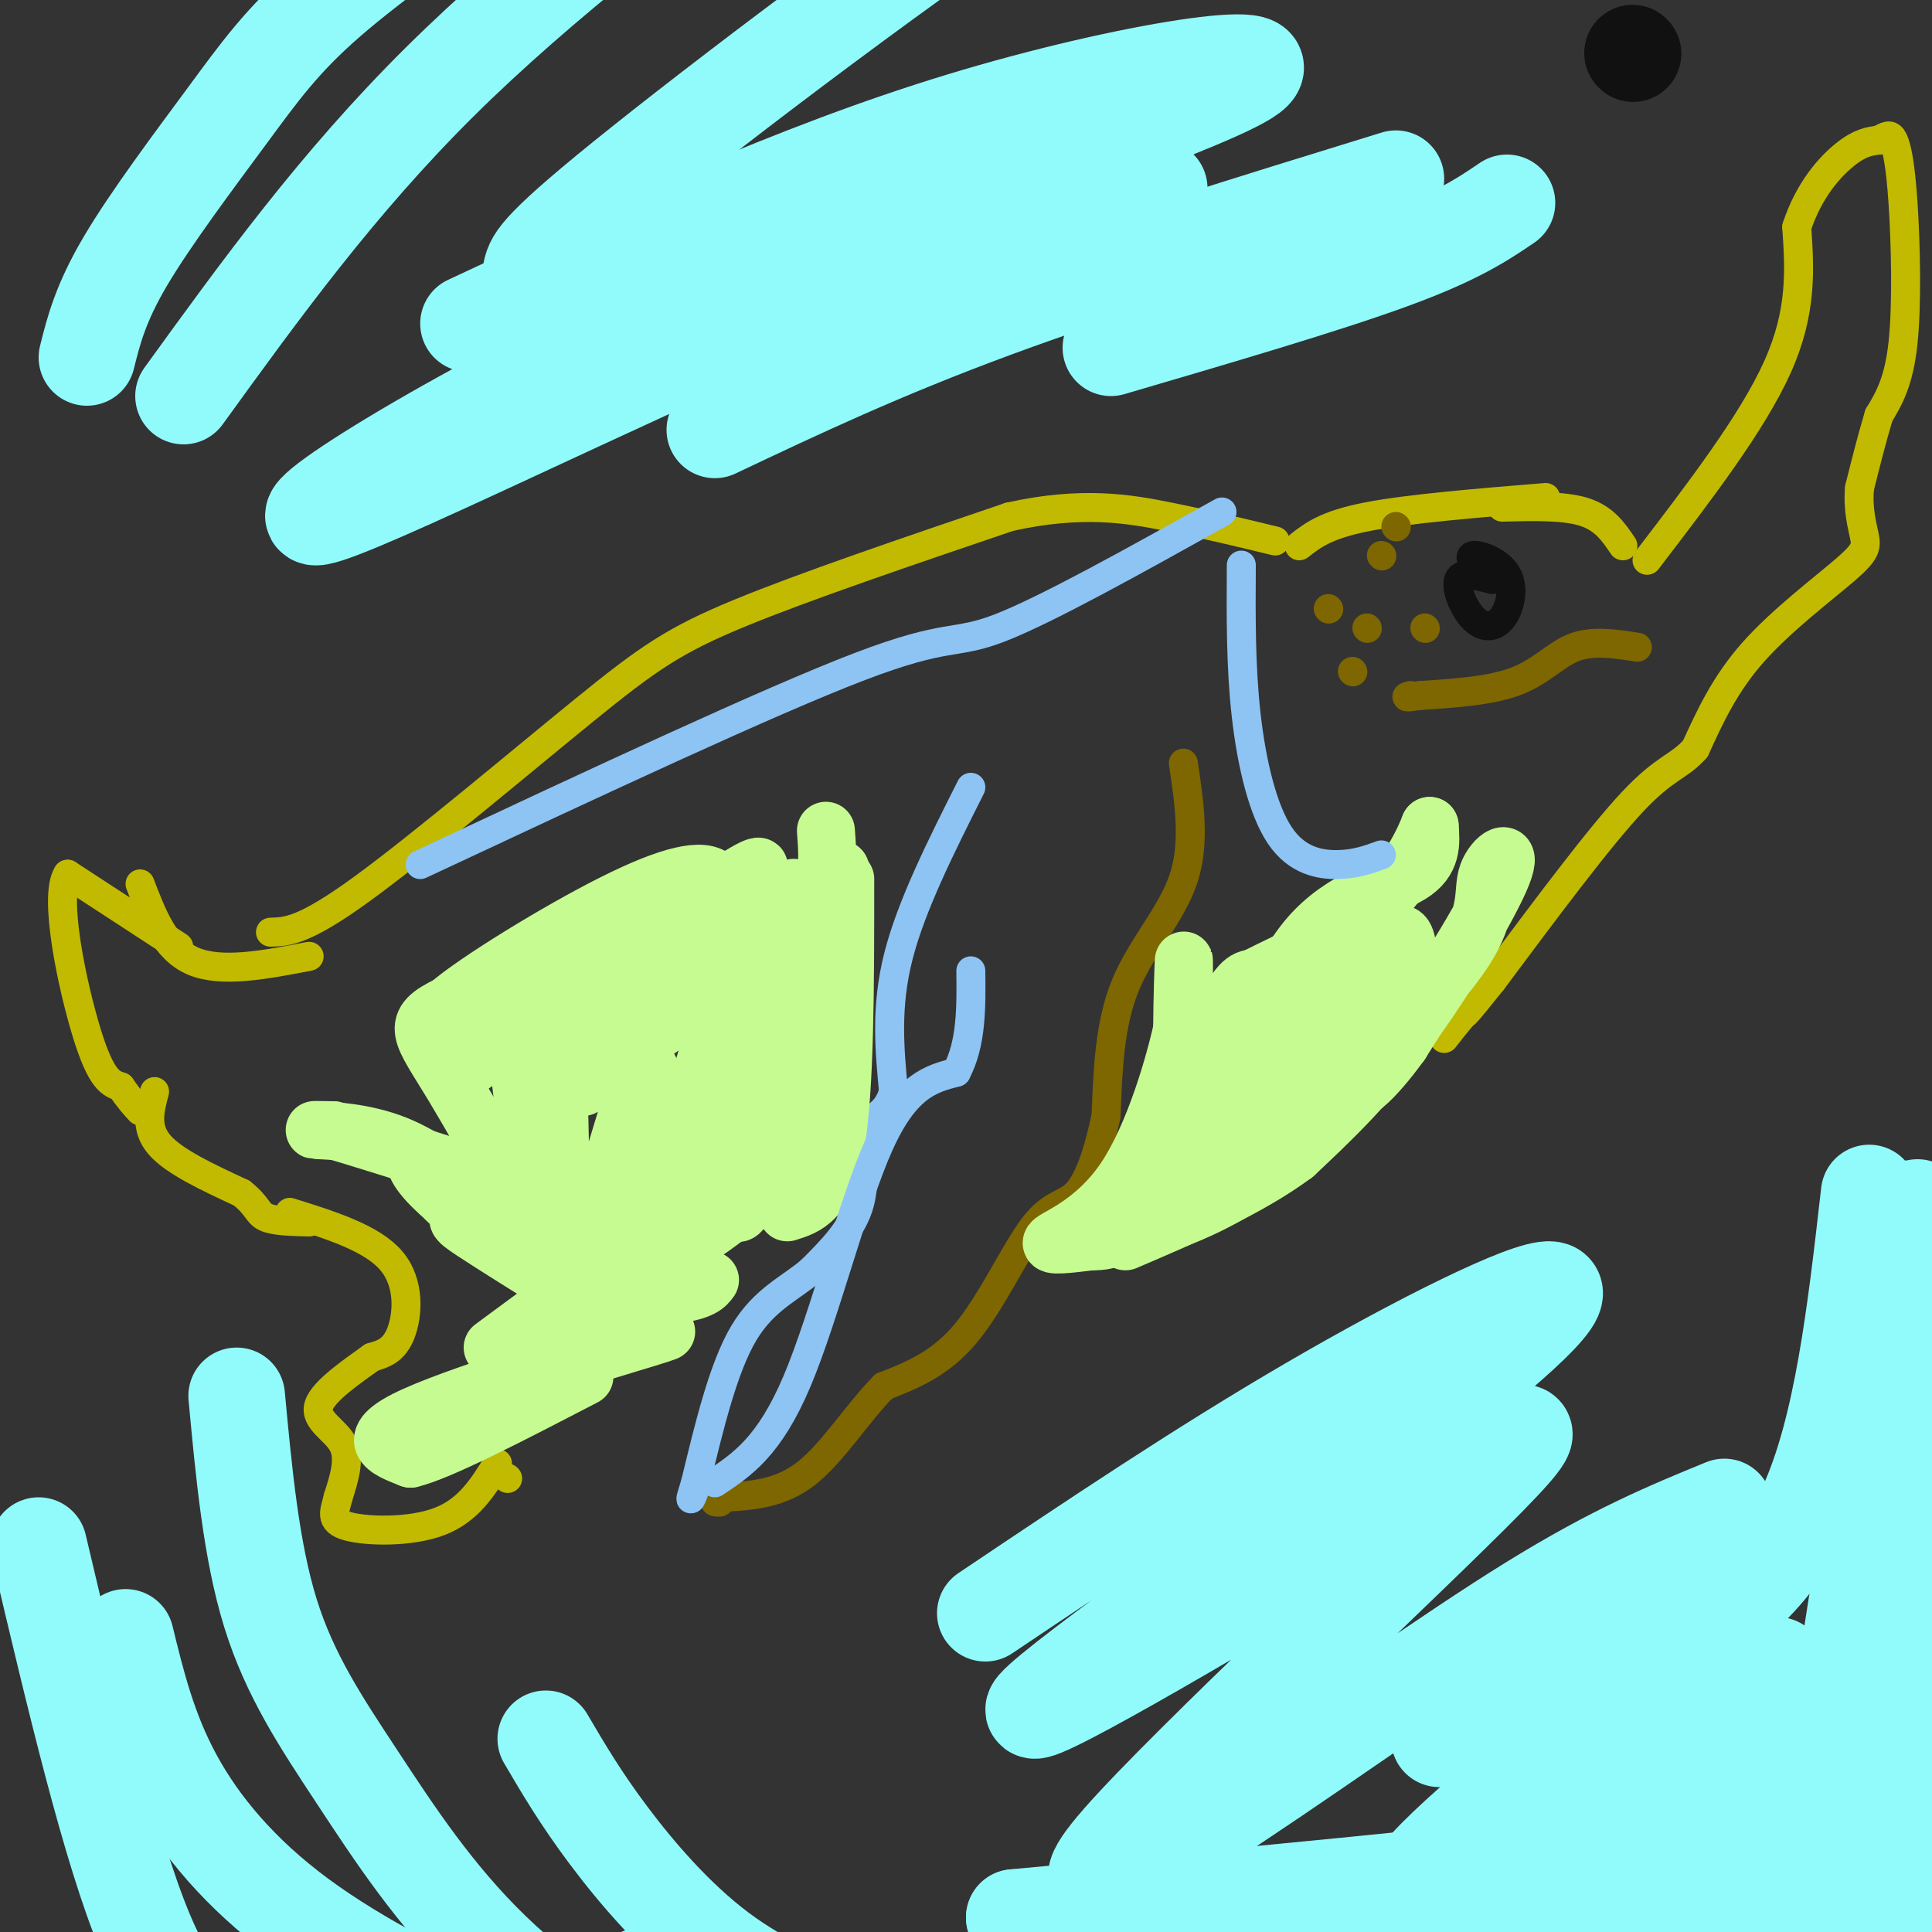 <svg viewBox='0 0 400 400' version='1.1' xmlns='http://www.w3.org/2000/svg' xmlns:xlink='http://www.w3.org/1999/xlink'><rect x="0" y="0" width="400" height="400" fill="#333333" stroke="none"/><g fill='none' stroke='#C1BA01' stroke-width='6' stroke-linecap='round' stroke-linejoin='round'><path d='M56,193c3.446,-0.095 6.893,-0.190 19,-9c12.107,-8.810 32.875,-26.333 46,-37c13.125,-10.667 18.607,-14.476 32,-20c13.393,-5.524 34.696,-12.762 56,-20'/><path d='M209,107c15.067,-3.333 24.733,-1.667 33,0c8.267,1.667 15.133,3.333 22,5'/><path d='M269,113c2.750,-2.167 5.500,-4.333 14,-6c8.500,-1.667 22.750,-2.833 37,-4'/><path d='M311,105c6.417,-0.167 12.833,-0.333 17,1c4.167,1.333 6.083,4.167 8,7'/><path d='M341,116c10.917,-14.250 21.833,-28.500 27,-40c5.167,-11.500 4.583,-20.250 4,-29'/><path d='M372,47c2.533,-7.711 6.867,-12.489 10,-15c3.133,-2.511 5.067,-2.756 7,-3'/><path d='M389,29c1.657,-0.837 2.300,-1.431 3,0c0.700,1.431 1.458,4.885 2,13c0.542,8.115 0.869,20.890 0,29c-0.869,8.110 -2.935,11.555 -5,15'/><path d='M389,86c-1.500,5.000 -2.750,10.000 -4,15'/><path d='M385,101c-0.415,4.368 0.549,7.789 1,10c0.451,2.211 0.391,3.211 -4,7c-4.391,3.789 -13.112,10.368 -19,17c-5.888,6.632 -8.944,13.316 -12,20'/><path d='M351,155c-3.467,3.911 -6.133,3.689 -13,11c-6.867,7.311 -17.933,22.156 -29,37'/><path d='M309,203c-5.833,7.333 -5.917,7.167 -6,7'/><path d='M303,210c-1.667,2.000 -2.833,3.500 -4,5'/><path d='M64,198c-9.083,1.750 -18.167,3.500 -24,1c-5.833,-2.500 -8.417,-9.250 -11,-16'/><path d='M37,196c0.000,0.000 -23.000,-15.000 -23,-15'/><path d='M14,181c-3.000,4.511 1.000,23.289 4,33c3.000,9.711 5.000,10.356 7,11'/><path d='M25,225c1.833,2.667 2.917,3.833 4,5'/><path d='M32,226c-1.000,3.750 -2.000,7.500 1,11c3.000,3.500 10.000,6.750 17,10'/><path d='M50,247c3.356,2.622 3.244,4.178 5,5c1.756,0.822 5.378,0.911 9,1'/><path d='M60,251c8.511,2.667 17.022,5.333 21,10c3.978,4.667 3.422,11.333 2,15c-1.422,3.667 -3.711,4.333 -6,5'/><path d='M77,281c-3.726,2.690 -10.042,6.917 -11,10c-0.958,3.083 3.440,5.024 5,8c1.560,2.976 0.280,6.988 -1,11'/><path d='M70,310c-0.690,2.976 -1.917,4.917 2,6c3.917,1.083 12.976,1.310 19,-1c6.024,-2.310 9.012,-7.155 12,-12'/><path d='M105,306c0.000,0.000 0.100,0.100 0.1,0.1'/></g>
<g fill='none' stroke='#7E6601' stroke-width='6' stroke-linecap='round' stroke-linejoin='round'><path d='M245,158c1.244,8.289 2.489,16.578 0,24c-2.489,7.422 -8.711,13.978 -12,22c-3.289,8.022 -3.644,17.511 -4,27'/><path d='M229,231c-1.601,7.692 -3.604,13.423 -6,16c-2.396,2.577 -5.183,2.002 -9,7c-3.817,4.998 -8.662,15.571 -14,22c-5.338,6.429 -11.169,8.715 -17,11'/><path d='M183,287c-5.444,5.489 -10.556,13.711 -16,18c-5.444,4.289 -11.222,4.644 -17,5'/><path d='M150,310c-3.000,1.000 -2.000,1.000 -1,1'/></g>
<g fill='none' stroke='#8DC4F4' stroke-width='6' stroke-linecap='round' stroke-linejoin='round'><path d='M201,163c-6.167,12.250 -12.333,24.500 -15,35c-2.667,10.500 -1.833,19.250 -1,28'/><path d='M185,226c-1.571,5.417 -5.000,4.958 -6,8c-1.000,3.042 0.429,9.583 -1,15c-1.429,5.417 -5.714,9.708 -10,14'/><path d='M168,263c-4.222,3.689 -9.778,5.911 -14,13c-4.222,7.089 -7.111,19.044 -10,31'/><path d='M144,307c-1.667,5.333 -0.833,3.167 0,1'/></g>
<g fill='none' stroke='#111111' stroke-width='6' stroke-linecap='round' stroke-linejoin='round'><path d='M309,120c-3.140,-0.843 -6.280,-1.686 -7,0c-0.720,1.686 0.981,5.902 3,8c2.019,2.098 4.356,2.078 6,0c1.644,-2.078 2.597,-6.213 1,-9c-1.597,-2.787 -5.742,-4.225 -7,-4c-1.258,0.225 0.371,2.112 2,4'/></g>
<g fill='none' stroke='#7E6601' stroke-width='6' stroke-linecap='round' stroke-linejoin='round'><path d='M339,134c-4.600,-0.711 -9.200,-1.422 -13,0c-3.800,1.422 -6.800,4.978 -12,7c-5.200,2.022 -12.600,2.511 -20,3'/><path d='M294,144c-3.667,0.500 -2.833,0.250 -2,0'/></g>
<g fill='none' stroke='#C6FB91' stroke-width='12' stroke-linecap='round' stroke-linejoin='round'><path d='M97,221c31.375,-22.774 62.750,-45.548 60,-41c-2.750,4.548 -39.625,36.417 -40,38c-0.375,1.583 35.750,-27.119 45,-33c9.250,-5.881 -8.375,11.060 -26,28'/><path d='M136,213c-9.595,8.558 -20.582,15.954 -13,10c7.582,-5.954 33.734,-25.257 38,-24c4.266,1.257 -13.352,23.073 -18,29c-4.648,5.927 3.676,-4.037 12,-14'/><path d='M155,214c2.417,6.381 2.458,29.333 0,27c-2.458,-2.333 -7.417,-29.952 -9,-44c-1.583,-14.048 0.208,-14.524 2,-15'/><path d='M148,182c-2.330,-2.414 -9.155,-0.948 -21,5c-11.845,5.948 -28.711,16.378 -34,21c-5.289,4.622 0.999,3.437 16,-3c15.001,-6.437 38.715,-18.125 44,-21c5.285,-2.875 -7.857,3.062 -21,9'/><path d='M132,193c-11.773,4.426 -30.704,10.993 -39,15c-8.296,4.007 -5.956,5.456 1,17c6.956,11.544 18.526,33.185 23,37c4.474,3.815 1.850,-10.196 -1,-21c-2.850,-10.804 -5.925,-18.402 -9,-26'/><path d='M107,215c0.426,9.818 5.993,47.363 8,45c2.007,-2.363 0.456,-44.633 0,-46c-0.456,-1.367 0.185,38.171 4,42c3.815,3.829 10.804,-28.049 14,-34c3.196,-5.951 2.598,14.024 2,34'/><path d='M135,256c3.576,-6.517 11.515,-39.810 13,-42c1.485,-2.190 -3.484,26.723 -3,35c0.484,8.277 6.423,-4.080 9,-9c2.577,-4.920 1.794,-2.401 3,-1c1.206,1.401 4.402,1.685 2,5c-2.402,3.315 -10.400,9.661 -16,13c-5.600,3.339 -8.800,3.669 -12,4'/><path d='M131,261c-6.303,0.836 -16.061,0.925 -13,2c3.061,1.075 18.939,3.136 19,3c0.061,-0.136 -15.697,-2.467 -26,-6c-10.303,-3.533 -15.152,-8.266 -20,-13'/><path d='M91,247c-4.626,-4.017 -6.190,-7.560 -4,-7c2.190,0.560 8.133,5.222 8,5c-0.133,-0.222 -6.344,-5.329 -13,-8c-6.656,-2.671 -13.759,-2.906 -16,-3c-2.241,-0.094 0.379,-0.047 3,0'/><path d='M69,234c11.177,3.346 37.619,11.712 50,16c12.381,4.288 10.700,4.500 4,4c-6.700,-0.500 -18.419,-1.712 -24,-2c-5.581,-0.288 -5.023,0.346 -1,3c4.023,2.654 11.512,7.327 19,12'/><path d='M117,267c7.756,2.222 17.644,1.778 23,1c5.356,-0.778 6.178,-1.889 7,-3'/><path d='M98,293c3.083,-5.250 6.167,-10.500 11,-13c4.833,-2.500 11.417,-2.250 18,-2'/><path d='M127,278c7.214,-1.381 16.250,-3.833 7,-1c-9.250,2.833 -36.786,10.952 -48,16c-11.214,5.048 -6.107,7.024 -1,9'/><path d='M85,302c5.833,-1.333 20.917,-9.167 36,-17'/><path d='M175,182c0.000,21.750 0.000,43.500 -2,55c-2.000,11.500 -6.000,12.750 -10,14'/><path d='M174,180c-0.956,13.378 -1.911,26.756 -6,40c-4.089,13.244 -11.311,26.356 -14,30c-2.689,3.644 -0.844,-2.178 1,-8'/><path d='M171,172c0.446,6.006 0.893,12.012 -4,25c-4.893,12.988 -15.125,32.958 -19,42c-3.875,9.042 -1.393,7.155 -8,12c-6.607,4.845 -22.304,16.423 -38,28'/><path d='M268,216c-14.097,14.439 -28.195,28.877 -33,35c-4.805,6.123 -0.319,3.930 9,-4c9.319,-7.930 23.470,-21.596 29,-29c5.530,-7.404 2.437,-8.544 0,-9c-2.437,-0.456 -4.219,-0.228 -6,0'/><path d='M267,209c-2.829,-2.919 -6.903,-10.215 -11,-4c-4.097,6.215 -8.219,25.943 -10,25c-1.781,-0.943 -1.223,-22.555 -1,-29c0.223,-6.445 0.112,2.278 0,11'/><path d='M245,212c-1.726,8.167 -6.042,23.083 -12,32c-5.958,8.917 -13.560,11.833 -15,13c-1.440,1.167 3.280,0.583 8,0'/><path d='M226,257c2.631,0.013 5.208,0.045 15,-7c9.792,-7.045 26.800,-21.167 34,-29c7.200,-7.833 4.592,-9.378 3,-14c-1.592,-4.622 -2.169,-12.321 -5,-11c-2.831,1.321 -7.915,11.660 -13,22'/><path d='M260,218c-0.726,-1.369 3.958,-15.792 11,-24c7.042,-8.208 16.440,-10.202 21,-13c4.560,-2.798 4.280,-6.399 4,-10'/><path d='M296,171c-0.735,1.885 -4.572,11.596 -14,19c-9.428,7.404 -24.446,12.501 -26,15c-1.554,2.499 10.357,2.402 16,3c5.643,0.598 5.019,1.892 1,9c-4.019,7.108 -11.434,20.031 -16,26c-4.566,5.969 -6.283,4.985 -8,4'/><path d='M249,247c-6.344,2.632 -18.206,7.211 -17,8c1.206,0.789 15.478,-2.211 29,-12c13.522,-9.789 26.292,-26.368 31,-32c4.708,-5.632 1.354,-0.316 -2,5'/><path d='M290,216c-3.355,4.647 -10.741,13.765 -11,8c-0.259,-5.765 6.611,-26.411 10,-30c3.389,-3.589 3.297,9.880 0,19c-3.297,9.120 -9.799,13.891 -12,15c-2.201,1.109 -0.100,-1.446 2,-4'/><path d='M279,224c5.556,-5.883 18.447,-18.590 24,-27c5.553,-8.410 3.767,-12.522 5,-16c1.233,-3.478 5.486,-6.321 3,0c-2.486,6.321 -11.710,21.806 -20,33c-8.290,11.194 -15.645,18.097 -23,25'/><path d='M268,239c-9.667,7.167 -22.333,12.583 -35,18'/></g>
<g fill='none' stroke='#8DC4F4' stroke-width='6' stroke-linecap='round' stroke-linejoin='round'><path d='M87,179c36.222,-16.956 72.444,-33.911 91,-41c18.556,-7.089 19.444,-4.311 29,-8c9.556,-3.689 27.778,-13.844 46,-24'/><path d='M257,117c-0.065,10.464 -0.131,20.929 1,31c1.131,10.071 3.458,19.750 7,25c3.542,5.250 8.298,6.071 12,6c3.702,-0.071 6.351,-1.036 9,-2'/><path d='M148,307c5.644,-3.756 11.289,-7.511 17,-21c5.711,-13.489 11.489,-36.711 17,-49c5.511,-12.289 10.756,-13.644 16,-15'/><path d='M198,222c3.167,-6.000 3.083,-13.500 3,-21'/></g>
<g fill='none' stroke='#7E6601' stroke-width='6' stroke-linecap='round' stroke-linejoin='round'><path d='M275,126c0.000,0.000 0.100,0.100 0.1,0.1'/><path d='M283,130c0.000,0.000 0.100,0.100 0.1,0.1'/><path d='M289,109c0.000,0.000 0.100,0.100 0.1,0.1'/><path d='M280,139c0.000,0.000 0.100,0.100 0.1,0.1'/><path d='M295,130c0.000,0.000 0.100,0.100 0.1,0.1'/><path d='M286,115c0.000,0.000 0.100,0.100 0.1,0.1'/></g>
<g fill='none' stroke='#91FBFB' stroke-width='20' stroke-linecap='round' stroke-linejoin='round'><path d='M97,67c33.744,-15.747 67.488,-31.494 102,-42c34.512,-10.506 69.792,-15.771 59,-9c-10.792,6.771 -67.656,25.578 -115,47c-47.344,21.422 -85.170,45.460 -77,44c8.170,-1.460 62.334,-28.417 99,-44c36.666,-15.583 55.833,-19.791 75,-24'/><path d='M148,89c17.250,-8.167 34.500,-16.333 58,-25c23.500,-8.667 53.250,-17.833 83,-27'/><path d='M230,72c22.167,-6.500 44.333,-13.000 58,-18c13.667,-5.000 18.833,-8.500 24,-12'/><path d='M204,334c22.230,-14.926 44.461,-29.852 67,-43c22.539,-13.148 45.387,-24.518 50,-24c4.613,0.518 -9.008,12.924 -37,34c-27.992,21.076 -70.354,50.822 -70,53c0.354,2.178 43.423,-23.212 71,-40c27.577,-16.788 39.660,-24.974 23,-8c-16.660,16.974 -62.064,59.106 -76,75c-13.936,15.894 3.594,5.548 24,-8c20.406,-13.548 43.687,-30.300 61,-41c17.313,-10.700 28.656,-15.350 40,-20'/><path d='M298,360c12.192,-6.989 24.383,-13.977 39,-22c14.617,-8.023 31.659,-17.080 23,-8c-8.659,9.080 -43.019,36.295 -58,50c-14.981,13.705 -10.582,13.898 10,1c20.582,-12.898 57.347,-38.887 56,-36c-1.347,2.887 -40.807,34.652 -48,44c-7.193,9.348 17.882,-3.719 32,-12c14.118,-8.281 17.279,-11.776 20,-13c2.721,-1.224 5.002,-0.176 -2,8c-7.002,8.176 -23.286,23.479 -24,26c-0.714,2.521 14.143,-7.739 29,-18'/><path d='M375,380c6.042,-0.627 6.647,6.804 7,13c0.353,6.196 0.455,11.157 1,15c0.545,3.843 1.533,6.568 4,0c2.467,-6.568 6.414,-22.431 9,-60c2.586,-37.569 3.812,-96.846 1,-98c-2.812,-1.154 -9.660,55.813 -13,92c-3.340,36.187 -3.170,51.593 -3,67'/><path d='M381,409c-2.291,12.411 -6.518,9.938 -4,-20c2.518,-29.938 11.783,-87.343 16,-101c4.217,-13.657 3.388,16.432 -2,37c-5.388,20.568 -15.335,31.614 -14,39c1.335,7.386 13.953,11.110 -12,16c-25.953,4.890 -90.476,10.945 -155,17'/><path d='M210,397c15.889,4.244 133.111,6.356 183,6c49.889,-0.356 32.444,-3.178 15,-6'/><path d='M18,74c1.399,-5.601 2.798,-11.202 8,-20c5.202,-8.798 14.208,-20.792 21,-30c6.792,-9.208 11.369,-15.631 21,-24c9.631,-8.369 24.315,-18.685 39,-29'/><path d='M38,82c15.917,-22.000 31.833,-44.000 53,-65c21.167,-21.000 47.583,-41.000 74,-61'/><path d='M110,56c0.600,-2.311 1.200,-4.622 23,-22c21.800,-17.378 64.800,-49.822 92,-67c27.200,-17.178 38.600,-19.089 50,-21'/><path d='M26,339c2.343,9.595 4.686,19.190 10,29c5.314,9.810 13.600,19.836 26,29c12.400,9.164 28.915,17.467 39,21c10.085,3.533 13.738,2.295 18,0c4.262,-2.295 9.131,-5.648 14,-9'/><path d='M49,289c1.498,16.053 2.997,32.106 7,45c4.003,12.894 10.512,22.629 18,34c7.488,11.371 15.956,24.378 28,36c12.044,11.622 27.666,21.860 44,27c16.334,5.140 33.381,5.183 41,4c7.619,-1.183 5.809,-3.591 4,-6'/><path d='M8,320c7.418,31.425 14.835,62.850 22,80c7.165,17.150 14.077,20.024 21,25c6.923,4.976 13.856,12.056 27,17c13.144,4.944 32.500,7.754 45,7c12.500,-0.754 18.143,-5.073 24,-10c5.857,-4.927 11.929,-10.464 18,-16'/><path d='M113,360c3.593,6.123 7.187,12.246 13,20c5.813,7.754 13.847,17.140 23,24c9.153,6.860 19.426,11.193 29,14c9.574,2.807 18.450,4.088 30,3c11.550,-1.088 25.775,-4.544 40,-8'/><path d='M328,344c4.778,-0.022 9.556,-0.044 18,-4c8.444,-3.956 20.556,-11.844 28,-28c7.444,-16.156 10.222,-40.578 13,-65'/></g>
<g fill='none' stroke='#111111' stroke-width='20' stroke-linecap='round' stroke-linejoin='round'><path d='M338,11c0.000,0.000 0.100,0.100 0.1,0.1'/></g>
</svg>